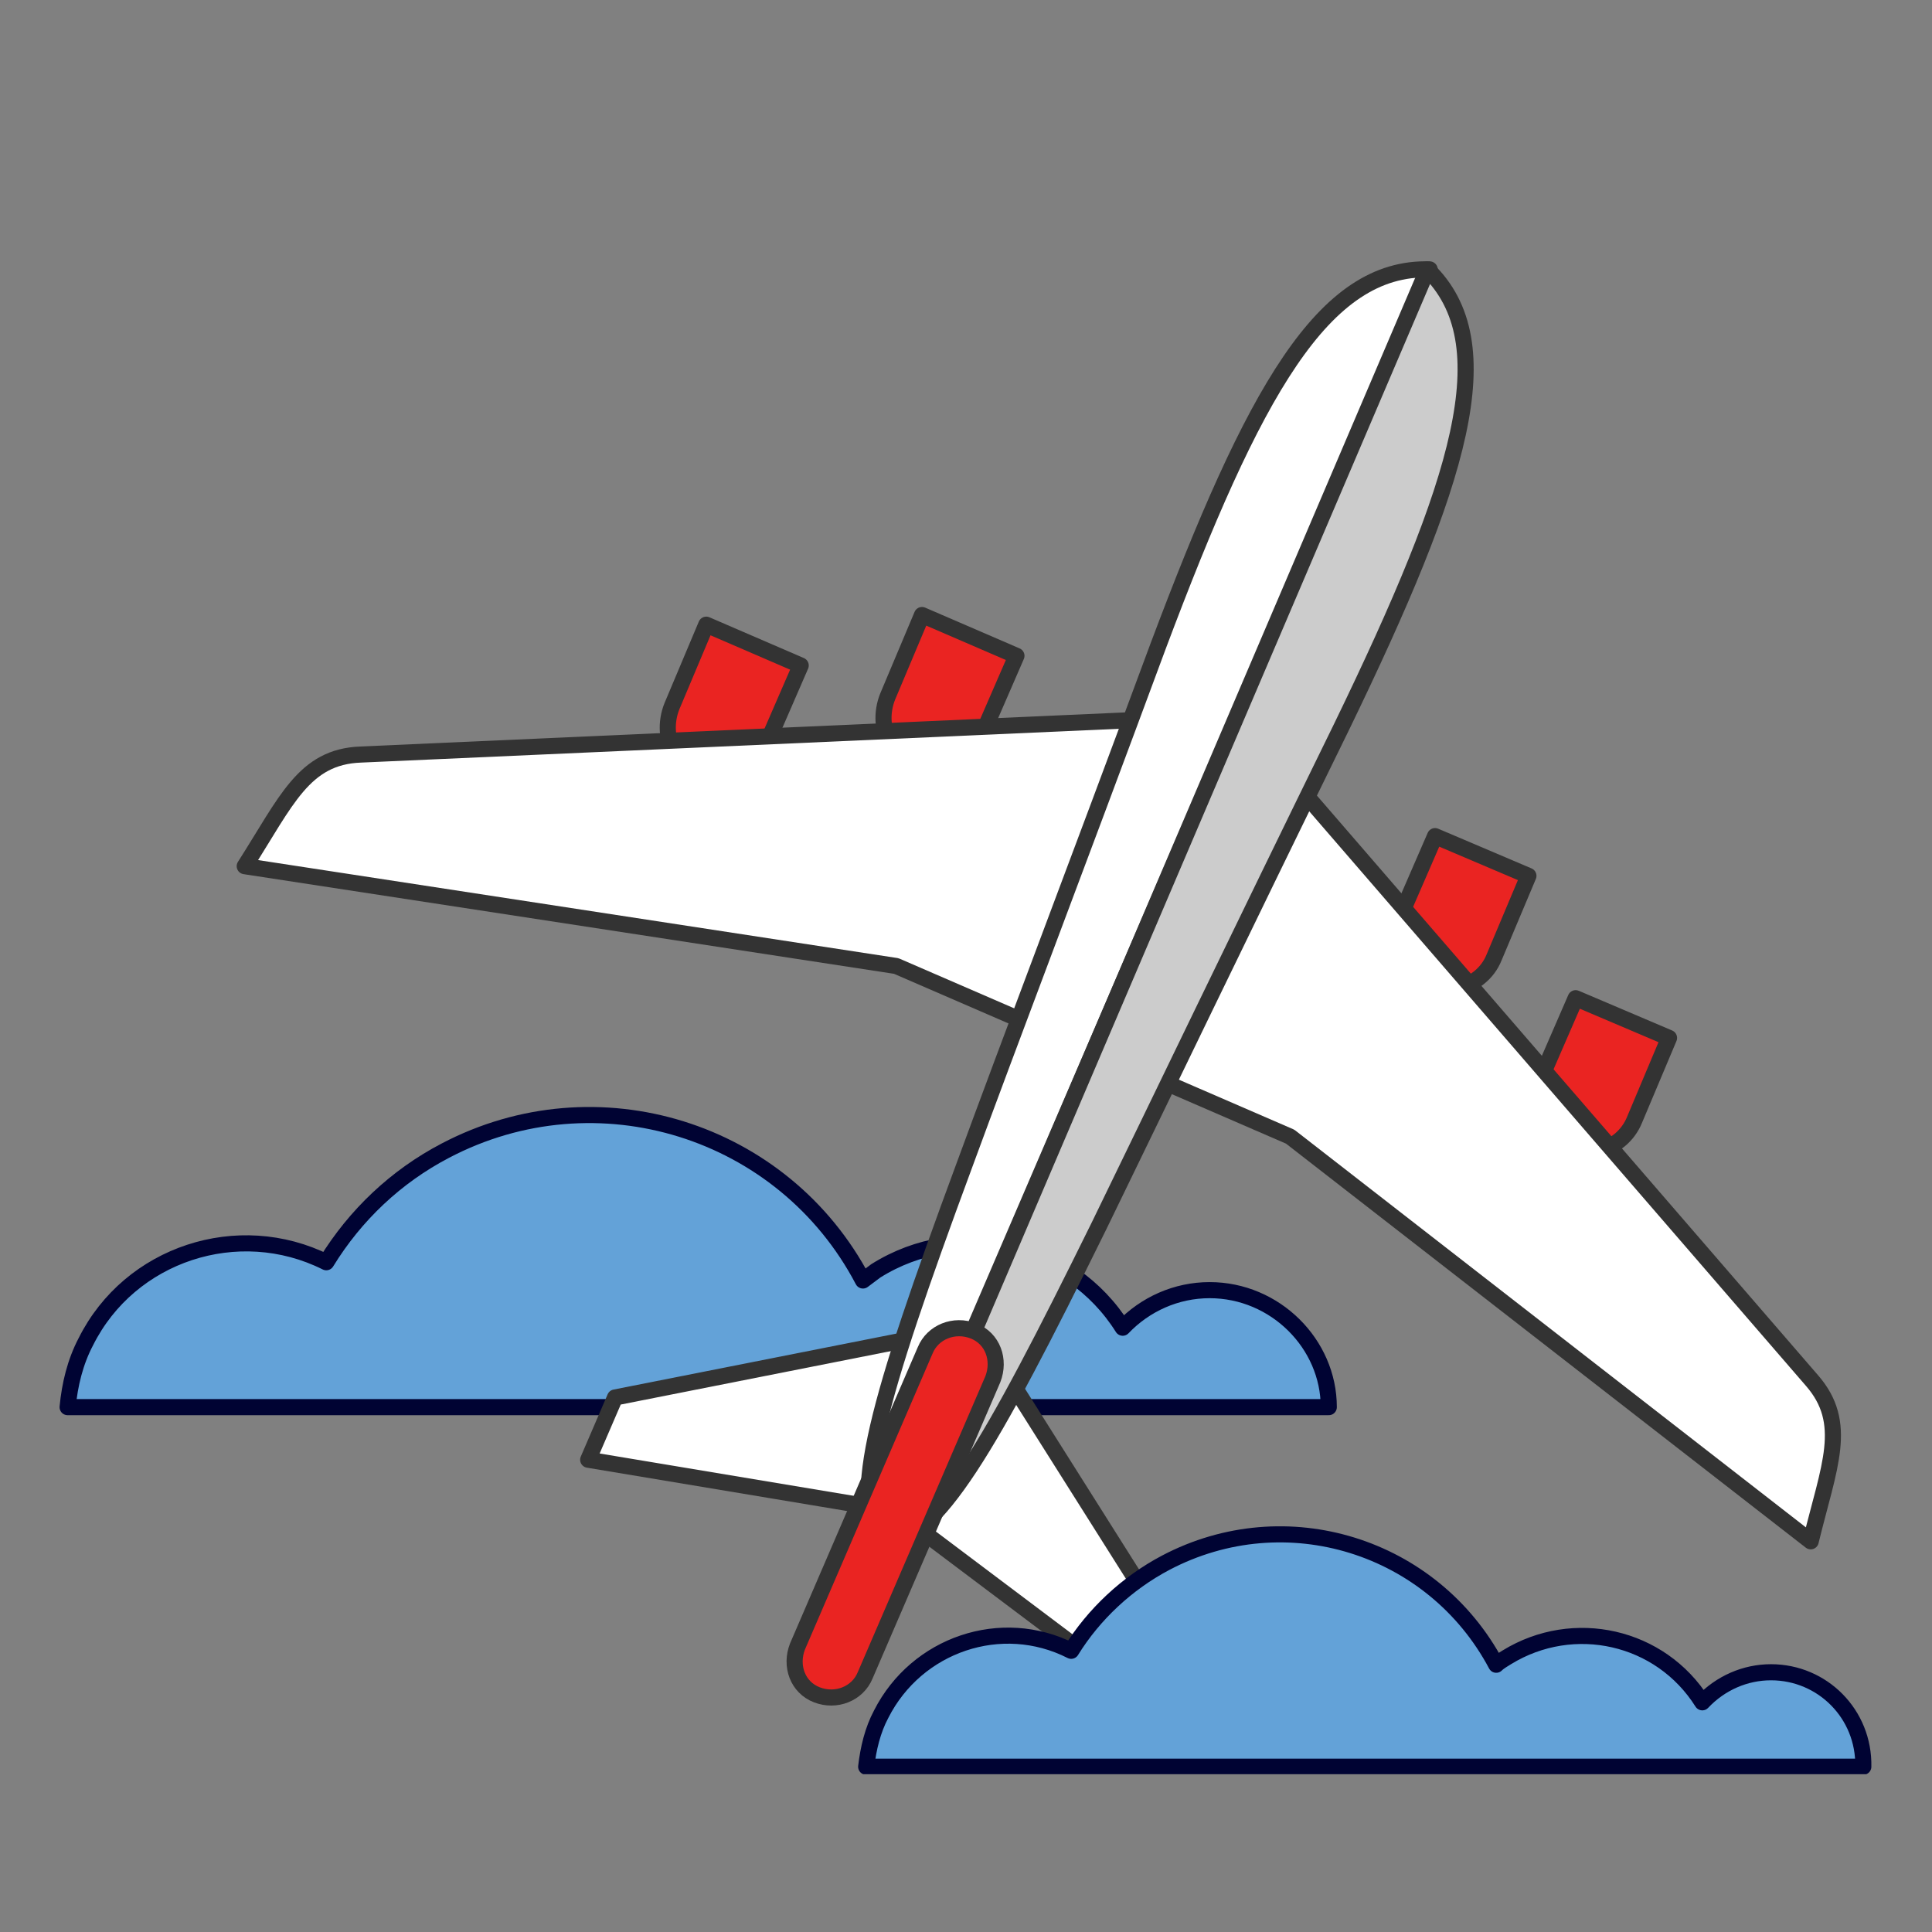 <?xml version="1.0" encoding="utf-8"?>
<!-- Generator: Adobe Illustrator 28.2.0, SVG Export Plug-In . SVG Version: 6.00 Build 0)  -->
<svg version="1.1" id="レイヤー_1" xmlns="http://www.w3.org/2000/svg" xmlns:xlink="http://www.w3.org/1999/xlink" x="0px"
	 y="0px" viewBox="0 0 180 180" style="enable-background:new 0 0 180 180;" xml:space="preserve">
<rect x="0" y="0" width="180" height="180" fill="#808080" stroke="none"/>
<style type="text/css">
	.st0{display:none;}
	.st1{display:inline;fill:none;}
	.st2{display:inline;}
	.st3{fill:none;}
	.st4{clip-path:url(#SVGID_00000128481736865018041780000015374627625161319571_);}
	.st5{fill:#CCCCCC;}
	.st6{fill:none;stroke:#333333;stroke-width:3;stroke-miterlimit:10;}
	.st7{fill:#63A2D8;}
	.st8{fill:none;stroke:#333333;stroke-width:1.5;stroke-linecap:round;stroke-linejoin:round;}
	.st9{fill:#333333;}
	.st10{fill:#FFFFFF;}
	.st11{fill:none;stroke:#333333;stroke-width:3;stroke-linecap:round;stroke-linejoin:round;}
	.st12{fill:#EA2422;}
	.st13{clip-path:url(#SVGID_00000147210131110023396820000003758351343843533215_);}
	.st14{clip-path:url(#SVGID_00000137834229571596301620000004388280249893690257_);}
	.st15{fill:#292A36;}
	.st16{fill:#FAFBFD;}
	.st17{fill:#1F2B38;}
	.st18{display:inline;fill:#EA2422;}
	.st19{clip-path:url(#SVGID_00000174581188192658666630000017494014589689502103_);}
	.st20{fill:none;stroke:#FFFFFF;stroke-width:1.5;stroke-linecap:round;stroke-linejoin:round;}
	.st21{clip-path:url(#SVGID_00000047782009083931403620000015864792531264999847_);fill:#63A2D8;}
	
		.st22{clip-path:url(#SVGID_00000047782009083931403620000015864792531264999847_);fill:none;stroke:#000333;stroke-width:1.5;stroke-linecap:round;stroke-linejoin:round;}
	.st23{clip-path:url(#SVGID_00000047782009083931403620000015864792531264999847_);fill:#FFFFFF;}
	
		.st24{clip-path:url(#SVGID_00000047782009083931403620000015864792531264999847_);fill:none;stroke:#333333;stroke-width:1.5;stroke-linecap:round;stroke-linejoin:round;}
	.st25{clip-path:url(#SVGID_00000047782009083931403620000015864792531264999847_);fill:#EA2422;}
	.st26{clip-path:url(#SVGID_00000047782009083931403620000015864792531264999847_);fill:#CCCCCC;}
</style>
<g id="グループ_1593" transform="translate(-410.25 -1866.242)" class="st0">
	<rect id="icon" x="410.2" y="1866.2" class="st1" width="180" height="180"/>
	<g id="グループ_1676" transform="translate(419.25 1885.243)" class="st2">
		<line id="線_31" class="st3" x1="153.9" y1="134.2" x2="134.6" y2="114.9"/>
		<g id="グループ_1675">
			<g>
				<defs>
					<rect id="SVGID_1_" y="0" width="162.2" height="142.5"/>
				</defs>
				<clipPath id="SVGID_00000006708870681301272840000010752384303077980836_">
					<use xlink:href="#SVGID_1_"  style="overflow:visible;"/>
				</clipPath>
				<g id="グループ_1674" style="clip-path:url(#SVGID_00000006708870681301272840000010752384303077980836_);">
					<path id="パス_1062" class="st5" d="M153.9,141c-1.8,0-3.5-0.7-4.8-2l-19.3-19.3c-2.7-2.7-2.7-7,0-9.6c2.7-2.7,7-2.7,9.6,0
						l0,0l19.3,19.3c2.7,2.7,2.7,7,0,9.6C157.5,140.3,155.7,141,153.9,141"/>
					<path id="パス_1063" class="st6" d="M153.9,141c-1.8,0-3.5-0.7-4.8-2l-19.3-19.3c-2.7-2.7-2.7-7,0-9.6c2.7-2.7,7-2.7,9.6,0
						l0,0l19.3,19.3c2.7,2.7,2.7,7,0,9.6C157.5,140.3,155.7,141,153.9,141z"/>
					<path id="パス_1064" class="st7" d="M65.4,63V38.3L43.9,25.9L22.5,38.3V63l21.4,12.4L65.4,63z"/>
					<path id="パス_1065" class="st8" d="M65.4,63V38.3L43.9,25.9L22.5,38.3V63l21.4,12.4L65.4,63z"/>
					<path id="パス_1066" class="st9" d="M50.8,50.6c0,3.8-3.1,6.8-6.8,6.8c-3.8,0-6.8-3.1-6.8-6.8c0-3.8,3.1-6.8,6.8-6.8
						c0,0,0,0,0,0C47.7,43.8,50.8,46.9,50.8,50.6"/>
					<path id="パス_1067" class="st7" d="M87,99.4V74.6L65.5,62.3L44.1,74.6v24.7l21.4,12.4L87,99.4z"/>
					<path id="パス_1068" class="st8" d="M87,99.4V74.6L65.5,62.3L44.1,74.6v24.7l21.4,12.4L87,99.4z"/>
					<path id="パス_1069" class="st9" d="M72.4,87c0,3.8-3.1,6.8-6.8,6.8c-3.8,0-6.8-3.1-6.8-6.8c0-3.8,3.1-6.8,6.8-6.8
						C69.3,80.2,72.4,83.2,72.4,87"/>
					<path id="パス_1070" class="st7" d="M108.6,63V38.3L87.1,25.9L65.7,38.3V63l21.4,12.4L108.6,63z"/>
					<path id="パス_1071" class="st8" d="M108.6,63V38.3L87.1,25.9L65.7,38.3V63l21.4,12.4L108.6,63z"/>
					<path id="パス_1072" class="st9" d="M94,50.6c0,3.8-3.1,6.8-6.8,6.8c-3.8,0-6.8-3.1-6.8-6.8c0-3.8,3.1-6.8,6.8-6.8
						C90.9,43.8,94,46.9,94,50.6"/>
					<path id="パス_1073" class="st8" d="M0.8,75.4L22.2,63V38.3L0.8,25.9"/>
					<path id="パス_1074" class="st8" d="M129.4,75.4L108,63V38.3l21.4-12.4"/>
					<line id="線_32" class="st8" x1="44.1" y1="0.7" x2="44.1" y2="25.5"/>
					<line id="線_33" class="st8" x1="87.3" y1="0.7" x2="87.3" y2="25.5"/>
					<path id="パス_1075" class="st10" d="M144.8,90.4c0,18.5-15,33.5-33.5,33.5s-33.5-15-33.5-33.5s15-33.5,33.5-33.5
						C129.8,56.9,144.8,71.9,144.8,90.4L144.8,90.4"/>
					<path id="パス_1076" class="st11" d="M144.8,90.4c0,18.5-15,33.5-33.5,33.5s-33.5-15-33.5-33.5s15-33.5,33.5-33.5
						C129.8,56.9,144.8,71.9,144.8,90.4C144.8,90.4,144.8,90.4,144.8,90.4z"/>
					<path id="パス_1077" class="st12" d="M132.7,102.8V78.1l-21.4-12.4L89.9,78.1v24.7l21.4,12.4L132.7,102.8z"/>
					<path id="パス_1078" class="st8" d="M132.7,102.8V78.1l-21.4-12.4L89.9,78.1v24.7l21.4,12.4L132.7,102.8z"/>
					<path id="パス_1079" class="st10" d="M124.9,90.4c0,3.8-3.1,6.8-6.8,6.8s-6.8-3.1-6.8-6.8c0-3.8,3.1-6.8,6.8-6.8
						C121.9,83.6,124.9,86.6,124.9,90.4"/>
					<path id="パス_1080" class="st10" d="M111.3,90.4c0,3.8-3.1,6.8-6.8,6.8s-6.8-3.1-6.8-6.8c0-3.8,3.1-6.8,6.8-6.8
						C108.2,83.6,111.3,86.6,111.3,90.4"/>
				</g>
			</g>
		</g>
	</g>
</g>
<g id="グループ_1589" transform="translate(-410.25 -1866.242)" class="st0">
	<rect id="icon_00000019642766380910082540000014176831166967209401_" x="419.2" y="1880.2" class="st1" width="162" height="162"/>
	<g id="グループ_1673" transform="translate(419.25 1876.142)" class="st2">
		<rect id="長方形_1359" x="63.7" y="55.7" class="st10" width="7.8" height="8.2"/>
		<rect id="長方形_1360" x="63.7" y="55.7" class="st8" width="7.8" height="8.2"/>
		<rect id="長方形_1361" x="125.8" y="35.5" class="st10" width="5.7" height="11.8"/>
		<rect id="長方形_1362" x="125.8" y="35.5" class="st8" width="5.7" height="11.8"/>
		<g id="グループ_1672">
			<g>
				<defs>
					<rect id="SVGID_00000067233768587643324580000011794877716800237454_" x="9" y="14" width="144" height="141.9"/>
				</defs>
				<clipPath id="SVGID_00000048487333527956603980000002182612175012106115_">
					<use xlink:href="#SVGID_00000067233768587643324580000011794877716800237454_"  style="overflow:visible;"/>
				</clipPath>
				<g id="グループ_1671" style="clip-path:url(#SVGID_00000048487333527956603980000002182612175012106115_);">
					<path id="パス_1029" class="st12" d="M115.4,152.2l-0.1,0c-2.9-0.3-5-2.8-4.7-5.7c0,0,0,0,0,0l4.8-52.7l10.5,1l-4.8,52.7
						C120.8,150.4,118.3,152.5,115.4,152.2"/>
					<path id="パス_1030" class="st8" d="M115.4,152.2l-0.1,0c-2.9-0.3-5-2.8-4.7-5.7c0,0,0,0,0,0l4.8-52.7l10.5,1l-4.8,52.7
						C120.8,150.4,118.3,152.5,115.4,152.2z"/>
					<path id="パス_1031" class="st10" d="M115.7,148.4l-0.1,0c-2.9-0.3-5-2.8-4.7-5.7l4.8-52.7l10.5,1l-4.8,52.7
						C121.2,146.5,118.6,148.6,115.7,148.4"/>
					<path id="パス_1032" class="st8" d="M115.7,148.4l-0.1,0c-2.9-0.3-5-2.8-4.7-5.7l4.8-52.7l10.5,1l-4.8,52.7
						C121.2,146.5,118.6,148.6,115.7,148.4z"/>
					<path id="パス_1033" class="st12" d="M141.7,152.1l-0.1,0c-2.8,0.6-5.6-1.2-6.2-4.1l-10.7-51.8l10.3-2.1l10.7,51.8
						C146.4,148.8,144.6,151.5,141.7,152.1"/>
					<path id="パス_1034" class="st8" d="M141.7,152.1l-0.1,0c-2.8,0.6-5.6-1.2-6.2-4.1l-10.7-51.8l10.3-2.1l10.7,51.8
						C146.4,148.8,144.6,151.5,141.7,152.1z"/>
					<path id="パス_1035" class="st10" d="M141,148.3l-0.1,0c-2.8,0.6-5.6-1.2-6.2-4.1c0,0,0,0,0,0L124,92.5l10.3-2.1l10.7,51.8
						C145.6,145,143.8,147.7,141,148.3"/>
					<path id="パス_1036" class="st8" d="M141,148.3l-0.1,0c-2.8,0.6-5.6-1.2-6.2-4.1c0,0,0,0,0,0L124,92.5l10.3-2.1l10.7,51.8
						C145.6,145,143.8,147.7,141,148.3C141,148.3,141,148.3,141,148.3z"/>
					<path id="パス_1037" class="st10" d="M126.4,19.4h-0.2c-4.6,0-8.3,3.7-8.3,8.3V32c0,4.6,3.7,8.3,8.3,8.3h0.2
						c4.6,0,8.3-3.7,8.3-8.3v-4.3C134.7,23.1,130.9,19.4,126.4,19.4C126.4,19.4,126.4,19.4,126.4,19.4"/>
					<path id="パス_1038" class="st8" d="M126.4,19.4h-0.2c-4.6,0-8.3,3.7-8.3,8.3V32c0,4.6,3.7,8.3,8.3,8.3h0.2
						c4.6,0,8.3-3.7,8.3-8.3v-4.3C134.7,23.1,130.9,19.4,126.4,19.4C126.4,19.4,126.4,19.4,126.4,19.4z"/>
					<path id="パス_1039" class="st12" d="M134.5,51.7c0,0,0-9.5-7.6-7.7h-0.6c-2.6,0-8.6,10.2-8.6,10.2
						c-2.2,28.3-6.8,40.7-14.7,54.6c7.7,1.9,15.7,2.8,23.6,2.8c8,0,15.9-0.9,23.6-2.8C145.6,89.2,134.5,71.8,134.5,51.7"/>
					<path id="パス_1040" class="st8" d="M134.5,51.7c0,0,0-9.5-7.6-7.7h-0.6c-2.6,0-8.6,10.2-8.6,10.2
						c-2.2,28.3-6.8,40.7-14.7,54.6c7.7,1.9,15.7,2.8,23.6,2.8c8,0,15.9-0.9,23.6-2.8C145.6,89.2,134.5,71.8,134.5,51.7z"/>
					<path id="パス_1041" class="st9" d="M81.7,107.2h-1.8V79.8h6.6v1.8h-4.8V107.2z"/>
					<rect id="長方形_1363" x="86.4" y="78.6" class="st9" width="16.2" height="4.5"/>
					<path id="パス_1042" class="st7" d="M59.8,111.6c-1.2-0.2-2.3-0.4-3.5-0.6c-3.9-0.6-7.9-4.1-8.2-7.8
						c-0.7-12.1,2.8-24.7,7.7-36.6c1.6-3.7,5.8-6.2,9.4-5.5c1.1,0.2,2.2,0.4,3.3,0.6c3.8,0.7,6.3,4.2,5.7,8
						c-2.4,12.1-5.5,24.3-6.8,36.4c-0.3,3.5-3.4,6-6.8,5.7C60.2,111.7,60,111.6,59.8,111.6"/>
					<path id="パス_1043" class="st8" d="M59.8,111.6c-1.2-0.2-2.3-0.4-3.5-0.6c-3.9-0.6-7.9-4.1-8.2-7.8
						c-0.7-12.1,2.8-24.7,7.7-36.6c1.6-3.7,5.8-6.2,9.4-5.5c1.1,0.2,2.2,0.4,3.3,0.6c3.8,0.7,6.3,4.2,5.7,8
						c-2.4,12.1-5.5,24.3-6.8,36.4c-0.3,3.5-3.4,6-6.8,5.7C60.2,111.7,60,111.6,59.8,111.6z"/>
					<path id="パス_1044" class="st5" d="M74.6,102.4H33.5v0l0,0l-16.1,30.9c-1.6,3.1-0.4,6.9,2.7,8.4c0,0,0,0,0,0l0.1,0.1
						c3.1,1.6,6.9,0.4,8.4-2.7c0,0,0,0,0,0L41.1,115h33.5V102.4z"/>
					<path id="パス_1045" class="st8" d="M74.6,102.4H33.5v0l0,0l-16.1,30.9c-1.6,3.1-0.4,6.9,2.7,8.4c0,0,0,0,0,0l0.1,0.1
						c3.1,1.6,6.9,0.4,8.4-2.7c0,0,0,0,0,0L41.1,115h33.5V102.4z"/>
					<rect id="長方形_1364" x="29.7" y="89" class="st9" width="51.1" height="4.5"/>
					<path id="パス_1046" class="st10" d="M88.5,125.2c0,15-12.1,27.1-27.1,27.1s-27.1-12.1-27.1-27.1c0-15,12.1-27.1,27.1-27.1h0
						C76.3,98.1,88.5,110.2,88.5,125.2C88.5,125.2,88.5,125.2,88.5,125.2"/>
					<path id="パス_1047" class="st9" d="M61.4,155.9c-17,0-30.8-13.8-30.8-30.8s13.8-30.8,30.8-30.8c17,0,30.8,13.8,30.8,30.8
						C92.2,142.1,78.4,155.9,61.4,155.9 M61.4,101.8c-12.9,0-23.4,10.5-23.4,23.4s10.5,23.4,23.4,23.4c12.9,0,23.4-10.5,23.4-23.4
						C84.8,112.2,74.3,101.8,61.4,101.8"/>
					<path id="パス_1048" class="st9" d="M122.1,20c0,0-1.2,5.1,1.9,7.1s5-0.3,4.6,2.4s2.2,8.8,3.4,7.3s11.6-4.8,7.8-17.6
						C138,12.8,125.1,11.5,122.1,20"/>
					<path id="パス_1049" class="st9" d="M137.4,16.5h2.1c4.5,0,8.2,3.6,8.2,8.2c0,0,0,0,0,0V28c0,2.9,2.3,5.2,5.2,5.2
						c0,0,0,0,0,0h0.1l-3.4,3.4c-1.9,1.9-4.9,1.9-6.8,0l0,0c-0.9-0.9-1.4-2.1-1.4-3.4V24L137.4,16.5z"/>
					<path id="パス_1050" class="st10" d="M27.2,145.3c0,4.5-3.7,8.2-8.2,8.2c-4.5,0-8.2-3.7-8.2-8.2c0-4.5,3.7-8.2,8.2-8.2
						c0,0,0,0,0,0C23.6,137.1,27.2,140.8,27.2,145.3"/>
					<path id="パス_1051" class="st9" d="M19,155.4c-5.5,0-10-4.5-10-10c0-5.5,4.5-10,10-10s10,4.5,10,10
						C29.1,150.9,24.6,155.4,19,155.4 M19,139c-3.5,0-6.3,2.8-6.3,6.3c0,3.5,2.8,6.3,6.3,6.3s6.3-2.8,6.3-6.3
						C25.4,141.8,22.5,139,19,139"/>
					<path id="パス_1052" class="st9" d="M36.3,147.2h-9.1v-3.7h5.4v-15.5h3.7L36.3,147.2z"/>
					<path id="パス_1053" class="st7" d="M72.8,66.6v22.2H41.3c-2.6,0-4.7-2-4.7-4.6s2-4.7,4.6-4.7c0,0,0.1,0,0.1,0h22.2V66.6
						c0-2.6,2-4.7,4.6-4.7c2.6,0,4.7,2,4.7,4.6C72.8,66.5,72.8,66.5,72.8,66.6"/>
					<path id="パス_1054" class="st8" d="M72.8,66.6v22.2H41.3c-2.6,0-4.7-2-4.7-4.6s2-4.7,4.6-4.7c0,0,0.1,0,0.1,0h22.2V66.6
						c0-2.6,2-4.7,4.6-4.7c2.6,0,4.7,2,4.7,4.6C72.8,66.5,72.8,66.5,72.8,66.6L72.8,66.6z"/>
					<path id="パス_1055" class="st10" d="M97.2,85.2l19.9-7.4l9.2-19.7l-5.9-2.8L113,71.2l-15.6,7.5c-1.8,0-3.3,1.4-3.3,3.1v0.1
						C94,83.6,95.4,85.1,97.2,85.2C97.2,85.2,97.2,85.2,97.2,85.2"/>
					<path id="パス_1056" class="st8" d="M97.2,85.2l19.9-7.4l9.2-19.7l-5.9-2.8L113,71.2l-15.6,7.5c-1.8,0-3.3,1.4-3.3,3.1v0.1
						C94,83.6,95.4,85.1,97.2,85.2z"/>
					<path id="パス_1057" class="st10" d="M43.6,79.5v9.3h-2.3c-2.6,0-4.7-2-4.7-4.6s2-4.7,4.6-4.7c0,0,0.1,0,0.1,0L43.6,79.5z"/>
					<path id="パス_1058" class="st8" d="M43.6,79.5v9.3h-2.3c-2.6,0-4.7-2-4.7-4.6s2-4.7,4.6-4.7c0,0,0.1,0,0.1,0L43.6,79.5z"/>
					<path id="パス_1059" class="st10" d="M79.6,45.1c0,6.6-5.4,12-12,12c-6.6,0-12-5.4-12-12s5.4-12,12-12S79.6,38.5,79.6,45.1
						L79.6,45.1"/>
					<path id="パス_1060" class="st8" d="M79.6,45.1c0,6.6-5.4,12-12,12c-6.6,0-12-5.4-12-12s5.4-12,12-12S79.6,38.5,79.6,45.1
						L79.6,45.1z"/>
					<path id="パス_1061" class="st9" d="M67.6,29.7c0,0-7.8,1.2-9.6,4.6s4.8,4.5,4.8,4.5c3.3-0.2,2.8,7.1,4.8,7.3
						s2.3-3.7,3.9-2.1c1.6,1.6,0.3,5.5-2.1,6.7c1.4,1.6,2.2,3.6,2.1,5.7c0,4.4,16.6-8.6,10.7-19.7C79,30.6,74,29.7,67.6,29.7"/>
				</g>
			</g>
		</g>
	</g>
</g>
<g class="st0">
	<g id="グループ_2242" class="st2">
		<g>
			<defs>
				<rect id="SVGID_00000001656777402120906740000016133614396437412023_" x="15.4" y="6.6" width="144.9" height="159.2"/>
			</defs>
			<clipPath id="SVGID_00000100346859463399332810000001346582843823783073_">
				<use xlink:href="#SVGID_00000001656777402120906740000016133614396437412023_"  style="overflow:visible;"/>
			</clipPath>
			<g id="グループ_2241" style="clip-path:url(#SVGID_00000100346859463399332810000001346582843823783073_);">
				<path id="パス_2234" class="st10" d="M46.7,72.9l5.5-1.4l-1.3-5l-5.5,1.4c-1.4,0.4-2.1,1.8-1.7,3.2
					C44.1,72.4,45.4,73.2,46.7,72.9"/>
				<path id="パス_2235" class="st8" d="M46.7,72.9l5.5-1.4l-1.3-5l-5.5,1.4c-1.4,0.4-2.1,1.8-1.7,3.2
					C44.1,72.4,45.4,73.2,46.7,72.9L46.7,72.9z"/>
				<path id="パス_2236" class="st10" d="M138.6,7.5l-5.7-0.3l-0.2,5.1l5.7,0.3c1.4,0,2.6-1.1,2.6-2.6
					C141,8.8,139.9,7.7,138.6,7.5"/>
				<path id="パス_2237" class="st8" d="M138.6,7.5l-5.7-0.3l-0.2,5.1l5.7,0.3c1.4,0,2.6-1.1,2.6-2.6C141,8.8,139.9,7.7,138.6,7.5
					z"/>
				<path id="パス_2238" class="st7" d="M47.8,67.3c1.4-0.1,4.1-1,9.6-3.1c6.1-2.3,11.9-5.4,17.2-9.3c2.9-2.3,10.3-9.5,9.8-15.8
					c-0.1-1.5,1.1-2.7,2.5-2.8c1.4-0.1,2.6,1,2.8,2.3c0.9,10.4-11.3,20-11.8,20.4c-6.7,5.2-15,8.7-19.4,10.4c-2.9,1-5.9,1.9-8.9,2.6
					L47.8,67.3z"/>
				<path id="パス_2239" class="st8" d="M47.8,67.3c1.4-0.1,4.1-1,9.6-3.1c6.1-2.3,11.9-5.4,17.2-9.3c2.9-2.3,10.3-9.5,9.8-15.8
					c-0.1-1.5,1.1-2.7,2.5-2.8c1.4-0.1,2.6,1,2.8,2.3c0.9,10.4-11.3,20-11.8,20.4c-6.7,5.2-15,8.7-19.4,10.4c-2.9,1-5.9,1.9-8.9,2.6
					L47.8,67.3z"/>
				<path id="パス_2240" class="st15" d="M120.4,52.7l6.2-5.5c2-1.7,5-1.6,6.7,0.4c0,0,0,0,0,0l1.4,1.6c1.7,2,1.6,5-0.4,6.7
					l-6.2,5.5L120.4,52.7z"/>
				<path id="パス_2241" class="st9" d="M149.2,112c-4.4-4.5-8.6-9.2-12.6-14.2c-6-7.6-9.5-13.8-10.6-19c-1-6.9-1.6-13.9-1.8-20.9
					c0.6-12,3.4-7.8,3.8-8.6l8,3.3c0-0.1-0.6,5.2-1,12.4c-0.3,3.9-0.3,7.9-0.1,11.8c0.8,3.6,4.6,11.8,19.7,27.6L149.2,112z"/>
				<path id="パス_2242" class="st9" d="M109.4,116.6c-1.2-6.2-2-12.5-2.6-18.8c-0.7-9.6-0.2-16.7,1.7-21.7
					c3-6.3,6.4-12.4,10.1-18.4c7.2-9.7,7.1-4.6,7.9-5l4.8,7.2c0.1-0.1-3.4,4-7.8,9.7c-2.4,3.1-4.6,6.4-6.6,9.8
					c-1.3,3.5-2.8,12.4,1,34L109.4,116.6z"/>
				<path id="パス_2243" class="st7" d="M118.3,59.8l15.9-14C126,35,113.8,27.9,100.4,26.1c-6.2-0.5-19.5,2.7-16.9,11.7
					c1.7,5.6,9.1,8.6,14.3,9.2C106.2,48.2,113.6,52.8,118.3,59.8"/>
				<path id="パス_2244" class="st8" d="M118.3,59.8l15.9-14C126,35,113.8,27.9,100.4,26.1c-6.2-0.5-19.5,2.7-16.9,11.7
					c1.7,5.6,9.1,8.6,14.3,9.2C106.2,48.2,113.6,52.8,118.3,59.8z"/>
				<path id="パス_2245" class="st10" d="M83.4,33.9c-4.2-0.7-8.6-0.4-12.7,1c0.2,1.4,0.5,2.9,0.8,4.3c0.2,0.9,0.3,1.9,0.5,2.8
					c3.1-1.3,6.6-1.7,9.9-1.2c2,0.5,4.1-0.3,5.2-2C88.2,36.4,85.5,34.4,83.4,33.9"/>
				<path id="パス_2246" class="st8" d="M83.4,33.9c-4.2-0.7-8.6-0.4-12.7,1c0.2,1.4,0.5,2.9,0.8,4.3c0.2,0.9,0.3,1.9,0.5,2.8
					c3.1-1.3,6.6-1.7,9.9-1.2c2,0.5,4.1-0.3,5.2-2C88.2,36.4,85.5,34.4,83.4,33.9z"/>
				<path id="パス_2247" class="st9" d="M72,22.7c-1.2-0.1-2.3,0-3.5,0.2c-1.4,0.2-2.8,0.8-4,1.6c-1.3,1.1-2.4,2.4-3.3,3.9
					c-0.9,1.6-1.9,3.1-2.9,4.7c-1.2,1.9-0.7,4.4,1.2,5.7c1.9,1.2,4.4,0.7,5.7-1.2c0,0,0.3-0.4,0.3-0.4l1.2-1.9l2.2-3.4
					c0.1-0.2,0.3-0.4,0.5-0.7c0.7-0.7,1.7-0.8,2.5-0.3l0.4,0.3l0.2,0.1l2.9,1.8c0.3,0.2,0.7,0.3,1.1,0.2c-0.1-0.1-0.2-0.2-0.3-0.3
					c-0.5-0.7-0.7-1.6-0.5-2.4c0.1-0.1,0.1-0.3,0.3-0.4c0-0.1,0.1-0.1,0.1-0.1c0.7-0.5,1.9,0,2.7,1.1c0.4,0.5,0.6,1.1,0.6,1.8
					c1,0.6,1.8,1.5,2.3,2.5c1.6-3.5-0.2-8.1-4.3-10.7C75.9,23.4,74,22.8,72,22.7"/>
				<path id="パス_2248" class="st10" d="M76.2,29.8c-0.1,0-0.1,0.1-0.1,0.1c-0.1,0.1-0.2,0.2-0.3,0.4c-0.2,0.8,0,1.7,0.5,2.4
					c0.1,0.1,0.2,0.2,0.3,0.3c-0.4,0.1-0.8,0-1.1-0.2l-2.9-1.8l-0.6-0.4c-0.8-0.5-1.9-0.3-2.5,0.3c-0.2,0.3-0.3,0.5-0.5,0.7
					l-2.2,3.4L65.5,37l0,0l-0.3,0.4c-0.6,1-1.7,1.7-2.9,1.8c0.5,0.7,1.2,1.4,2,1.9l6.7,4.3c3.5,2.3,8.3,1.3,10.6-2.2
					c2.3-3.5,1.3-8.3-2.2-10.6c0-0.6-0.2-1.3-0.6-1.8C78.1,29.8,76.9,29.3,76.2,29.8"/>
				<path id="パス_2249" class="st8" d="M76.2,29.8c-0.1,0-0.1,0.1-0.1,0.1c-0.1,0.1-0.2,0.2-0.3,0.4c-0.2,0.8,0,1.7,0.5,2.4
					c0.1,0.1,0.2,0.2,0.3,0.3c-0.4,0.1-0.8,0-1.1-0.2l-2.9-1.8l-0.6-0.4c-0.8-0.5-1.9-0.3-2.5,0.3c-0.2,0.3-0.3,0.5-0.5,0.7
					l-2.2,3.4L65.5,37l0,0l-0.3,0.4c-0.6,1-1.7,1.7-2.9,1.8c0.5,0.7,1.2,1.4,2,1.9l6.7,4.3c3.5,2.3,8.3,1.3,10.6-2.2
					c2.3-3.5,1.3-8.3-2.2-10.6c0-0.6-0.2-1.3-0.6-1.8C78.1,29.8,76.9,29.3,76.2,29.8z"/>
				<path id="パス_2250" class="st7" d="M135.9,12.6c-3.8-0.2-7.7,0.1-11.4,0.7c-6.5,0.9-12.8,2.6-18.8,5.3
					c-3.3,1.6-12.2,7-13,13.2c-0.2,1.4-1.5,2.5-3,2.3c-1.4-0.2-2.5-1.5-2.3-3l0,0c1.4-10.3,15.4-17,16-17.3
					C111,10.2,120,8.6,124.7,8c2.8-0.4,5.7-0.6,8.5-0.7c1.1,0,2.3,0,3.4,0.1L135.9,12.6z"/>
				<path id="パス_2251" class="st8" d="M135.9,12.6c-3.8-0.2-7.7,0.1-11.4,0.7c-6.5,0.9-12.8,2.6-18.8,5.3
					c-3.3,1.6-12.2,7-13,13.2c-0.2,1.4-1.5,2.5-3,2.3c-1.4-0.2-2.5-1.5-2.3-3l0,0c1.4-10.3,15.4-17,16-17.3
					C111,10.2,120,8.6,124.7,8c2.8-0.4,5.7-0.6,8.5-0.7c1.1,0,2.3,0,3.4,0.1L135.9,12.6z"/>
				<path id="パス_2252" class="st10" d="M105.7,124.1c10.2-3.3,11.6-3.5,13.5-4.3c1.5-0.7-2.4-6.1-2.4-6.1l-5.3,1.9
					c-1.4,2.2-3.2,4.2-5.4,5.7C104.4,122.4,104.9,124.4,105.7,124.1"/>
				<path id="パス_2253" class="st8" d="M105.7,124.1c10.2-3.3,11.6-3.5,13.5-4.3c1.5-0.7-2.4-6.1-2.4-6.1l-5.3,1.9
					c-1.4,2.2-3.2,4.2-5.4,5.7C104.4,122.4,104.9,124.4,105.7,124.1z"/>
				<path id="パス_2254" class="st10" d="M151.4,120.6c6.1-8.8,7.2-9.8,8.2-11.6c0.8-1.4-5.6-3.4-5.6-3.4l-3.1,4.7
					c0.3,2.6,0,5.3-0.9,7.8C149.4,119.9,150.9,121.2,151.4,120.6"/>
				<path id="パス_2255" class="st8" d="M151.4,120.6c6.1-8.8,7.2-9.8,8.2-11.6c0.8-1.4-5.6-3.4-5.6-3.4l-3.1,4.7
					c0.3,2.6,0,5.3-0.9,7.8C149.3,119.9,150.9,121.2,151.4,120.6z"/>
				<path id="パス_2256" class="st9" d="M93.1,133.2l-2.5,0.3l1.6,15.1l2.5-0.3L93.1,133.2z"/>
				<path id="パス_2257" class="st12" d="M134.7,140.8l-26.4-37.5l0,0l3-6.9l-0.4-0.2L114,89l-1.7-0.7l-3.1,7.2l-0.4-0.2l-3.1,7.1
					L67.6,87.3l-0.1-0.2l-0.1,0l2.6-5.4l-2.5-1.2l-22.8,46.9l2.5,1.2l18.7-38.5l24,46.1l2.4-1.3L69.5,91l35.1,14l-12.4,28.9l2.3,1
					l-1-0.1l-0.3,2.7l37.8,4.4l0.2-1.3l1.2,1.7L134.7,140.8z M94.8,135l12.3-28.7l23.1,32.8L94.8,135z"/>
				
					<rect id="長方形_1819" x="110.7" y="141.8" transform="matrix(0.147 -0.989 0.989 0.147 -27.377 252.419)" class="st9" width="43.9" height="0.6"/>
				
					<rect id="長方形_1820" x="110.7" y="141.8" transform="matrix(0.147 -0.989 0.989 0.147 -27.377 252.419)" class="st9" width="43.9" height="0.6"/>
				<path id="パス_2258" class="st9" d="M126.1,163.3l0.6,0.1l6.4-43.4l-0.6-0.1L126.1,163.3z"/>
				<path id="パス_2259" class="st9" d="M121.4,161.6L144,124l-0.5-0.3l-22.6,37.7L121.4,161.6z"/>
				<path id="パス_2260" class="st9" d="M121.4,161.6L144,124l-0.5-0.3l-22.6,37.7L121.4,161.6z"/>
				
					<rect id="長方形_1821" x="107.9" y="140.8" transform="matrix(0.514 -0.858 0.858 0.514 -57.907 179.982)" class="st9" width="43.9" height="0.6"/>
				<path id="パス_2261" class="st9" d="M110.3,149l42.6-10.7l-0.2-0.6l-42.6,10.7L110.3,149z"/>
				<path id="パス_2262" class="st9" d="M110.3,149l42.6-10.7l-0.2-0.6l-42.6,10.7L110.3,149z"/>
				
					<rect id="長方形_1822" x="108.8" y="140.1" transform="matrix(0.97 -0.243 0.243 0.97 -30.211 36.011)" class="st9" width="43.9" height="0.6"/>
				<path id="パス_2263" class="st9" d="M149.1,154.7l0.3-0.5l-37.7-22.6l-0.3,0.5L149.1,154.7z"/>
				<path id="パス_2264" class="st9" d="M149.1,154.7l0.3-0.5l-37.7-22.6l-0.3,0.5L149.1,154.7z"/>
				<path id="パス_2265" class="st9" d="M150.6,152.1l0.3-0.5L113.3,129l-0.3,0.5L150.6,152.1z"/>
				
					<rect id="長方形_1823" x="129.4" y="120.3" transform="matrix(0.971 -0.239 0.239 0.971 -30.209 35.08)" class="st9" width="0.6" height="43.9"/>
				
					<rect id="長方形_1824" x="129.4" y="120.3" transform="matrix(0.971 -0.239 0.239 0.971 -30.209 35.08)" class="st9" width="0.6" height="43.9"/>
				<path id="パス_2266" class="st9" d="M137.7,162.9l0.6-0.1l-10.7-42.6l-0.6,0.1L137.7,162.9z"/>
				<path id="パス_2267" class="st9" d="M114.6,156.4l35.3-26.2l-0.4-0.5l-35.3,26.2L114.6,156.4z"/>
				<path id="パス_2268" class="st9" d="M112.8,154l35.3-26.2l-0.4-0.5l-35.3,26.2L112.8,154z"/>
				<path id="パス_2269" class="st9" d="M142.8,160.6l0.5-0.4l-26.2-35.3l-0.5,0.4L142.8,160.6z"/>
				<path id="パス_2270" class="st9" d="M145.2,158.8l0.5-0.4l-26.2-35.3l-0.5,0.4L145.2,158.8z"/>
				<path id="パス_2271" class="st9" d="M109.2,140.4l43.4,6.4l0.1-0.6l-43.4-6.4L109.2,140.4z"/>
				<path id="パス_2272" class="st9" d="M109.6,137.5l43.4,6.4l0.1-0.6l-43.4-6.4L109.6,137.5z"/>
				<path id="パス_2273" class="st16" d="M108.9,138.6c1.8-12.3,13.3-20.8,25.6-19c12.3,1.8,20.8,13.3,19,25.6
					c-1.8,12.3-13.3,20.8-25.6,19C115.6,162.3,107.1,150.9,108.9,138.6 M113.2,139.2c-1.5,9.9,5.4,19.1,15.3,20.6
					c9.9,1.5,19.1-5.4,20.6-15.3c1.5-9.9-5.4-19.1-15.3-20.6c0,0,0,0,0,0C123.9,122.5,114.7,129.3,113.2,139.2"/>
				<path id="パス_2274" class="st9" d="M107.5,138.4c1.9-13.1,14.1-22.1,27.1-20.1c13.1,1.9,22.1,14.1,20.1,27.1
					c-1.9,13.1-14.1,22.1-27.1,20.1c0,0,0,0,0,0C114.6,163.5,105.6,151.4,107.5,138.4 M112.1,139c-1.6,10.5,5.7,20.3,16.2,21.9
					c10.5,1.6,20.3-5.7,21.9-16.2c1.6-10.5-5.7-20.3-16.2-21.9c0,0,0,0,0,0C123.5,121.3,113.7,128.5,112.1,139"/>
				
					<rect id="長方形_1825" x="25.9" y="129.2" transform="matrix(0.146 -0.989 0.989 0.146 -87.275 157.904)" class="st9" width="43.9" height="0.6"/>
				
					<rect id="長方形_1826" x="25.9" y="129.2" transform="matrix(0.146 -0.989 0.989 0.146 -87.275 157.904)" class="st9" width="43.9" height="0.6"/>
				<path id="パス_2275" class="st9" d="M41.4,150.8l0.6,0.1l6.4-43.4l-0.6-0.1L41.4,150.8z"/>
				<path id="パス_2276" class="st9" d="M36.6,149.1l22.6-37.7l-0.5-0.3l-22.6,37.7L36.6,149.1z"/>
				<path id="パス_2277" class="st9" d="M36.6,149.1l22.6-37.7l-0.5-0.3l-22.6,37.7L36.6,149.1z"/>
				<path id="パス_2278" class="st9" d="M34.1,147.5l22.6-37.7l-0.5-0.3l-22.6,37.7L34.1,147.5z"/>
				<path id="パス_2279" class="st9" d="M25.5,136.4l42.6-10.7l-0.2-0.6l-42.6,10.7L25.5,136.4z"/>
				<path id="パス_2280" class="st9" d="M25.5,136.4l42.6-10.7l-0.2-0.6l-42.6,10.7L25.5,136.4z"/>
				<path id="パス_2281" class="st9" d="M24.8,133.5l42.6-10.7l-0.2-0.6l-42.6,10.7L24.8,133.5z"/>
				<path id="パス_2282" class="st9" d="M64.3,142.1l0.3-0.5L26.9,119l-0.3,0.5L64.3,142.1z"/>
				<path id="パス_2283" class="st9" d="M64.3,142.1l0.3-0.5L26.9,119l-0.3,0.5L64.3,142.1z"/>
				<path id="パス_2284" class="st9" d="M65.8,139.6l0.3-0.5l-37.7-22.6l-0.3,0.5L65.8,139.6z"/>
				
					<rect id="長方形_1827" x="44.6" y="107.7" transform="matrix(0.97 -0.242 0.242 0.97 -30.067 14.737)" class="st9" width="0.6" height="43.9"/>
				
					<rect id="長方形_1828" x="44.6" y="107.7" transform="matrix(0.97 -0.242 0.242 0.97 -30.067 14.737)" class="st9" width="0.6" height="43.9"/>
				<path id="パス_2285" class="st9" d="M52.9,150.3l0.6-0.2l-10.7-42.6l-0.6,0.1L52.9,150.3z"/>
				<path id="パス_2286" class="st9" d="M29.8,143.8l35.3-26.2l-0.4-0.5l-35.3,26.2L29.8,143.8z"/>
				<path id="パス_2287" class="st9" d="M28,141.4l35.3-26.2l-0.4-0.5l-35.3,26.2L28,141.4z"/>
				
					<rect id="長方形_1829" x="44.9" y="108.2" transform="matrix(0.805 -0.594 0.594 0.805 -68.494 52.264)" class="st9" width="0.6" height="43.9"/>
				<path id="パス_2288" class="st9" d="M60.4,146.2l0.5-0.4l-26.2-35.3l-0.5,0.4L60.4,146.2z"/>
				<path id="パス_2289" class="st9" d="M24.4,127.9l43.4,6.4l0.1-0.6l-43.4-6.4L24.4,127.9z"/>
				<path id="パス_2290" class="st9" d="M24.8,124.9l43.4,6.4l0.1-0.6l-43.4-6.4L24.8,124.9z"/>
				<path id="パス_2291" class="st16" d="M24.1,126c1.8-12.3,13.3-20.8,25.6-19s20.8,13.3,19,25.6c-1.8,12.3-13.3,20.8-25.6,19
					c0,0,0,0,0,0C30.8,149.7,22.3,138.3,24.1,126 M28.4,126.6c-1.5,9.9,5.4,19.1,15.3,20.6c9.9,1.5,19.1-5.4,20.6-15.3
					S59,112.8,49,111.4c0,0,0,0,0,0C39.1,109.9,29.9,116.7,28.4,126.6"/>
				<path id="パス_2292" class="st9" d="M22.7,125.8c1.9-13.1,14.1-22.1,27.1-20.1s22.1,14.1,20.1,27.1
					c-1.9,13.1-14.1,22.1-27.1,20.1C29.8,151,20.8,138.8,22.7,125.8 M27.3,126.5c-1.6,10.5,5.7,20.3,16.2,21.9s20.3-5.7,21.9-16.2
					c1.6-10.5-5.7-20.3-16.2-21.9C38.7,108.7,28.9,116,27.3,126.5"/>
				<path id="パス_2293" class="st10" d="M102.3,86.8c-0.1,1,0.5,1.9,1.4,2.2l14.2,3.4c1.1,0.2,2.1-0.2,2.9-0.9l3.3-3.9
					c0.6-0.8,0.3-1.4-0.6-1.5l-19.1-1.1c-1,0-1.9,0.7-2.1,1.7L102.3,86.8z"/>
				<path id="パス_2294" class="st8" d="M102.3,86.8c-0.1,1,0.5,1.9,1.4,2.2l14.2,3.4c1.1,0.2,2.1-0.2,2.9-0.9l3.3-3.9
					c0.6-0.8,0.3-1.4-0.6-1.5l-19.1-1.1c-1,0-1.9,0.7-2.1,1.7L102.3,86.8z"/>
				
					<rect id="長方形_1830" x="84.9" y="147.6" transform="matrix(0.992 -0.123 0.123 0.992 -17.684 12.242)" class="st10" width="10.3" height="2.6"/>
				
					<rect id="長方形_1831" x="84.9" y="147.6" transform="matrix(0.992 -0.123 0.123 0.992 -17.684 12.242)" class="st8" width="10.3" height="2.6"/>
				<path id="パス_2295" class="st9" d="M85.8,134.3c-0.6,3.9,2.1,7.5,6,8.1c3.9,0.6,7.5-2.1,8.1-6c0.6-3.9-2.1-7.5-6-8.1
					c0,0,0,0,0,0C90,127.7,86.4,130.4,85.8,134.3C85.8,134.3,85.8,134.3,85.8,134.3 M96.1,131.2l-0.8,1.2c-0.5,1.1-1.8,1.5-2.9,1
					c-0.6-0.3-1.1-0.9-1.2-1.6l-0.4-1.4c-0.2-0.5,0-1.1,0.5-1.3c0.2-0.1,0.4-0.1,0.7,0l3.3,0.5c0.5,0,1,0.4,1,1
					C96.4,130.8,96.3,131.1,96.1,131.2 M95.8,137.9c-1.1-0.5-1.5-1.8-1-2.9c0.3-0.6,0.9-1.1,1.6-1.2l1.4-0.4c0.5-0.2,1.1,0,1.3,0.5
					c0.1,0.2,0.1,0.5,0,0.7l-0.5,3.3c0,0.5-0.4,1-1,1c-0.2,0-0.5-0.1-0.6-0.2L95.8,137.9z M89.7,139.6l0.8-1.2
					c0.5-1.1,1.8-1.5,2.9-1c0.6,0.3,1.1,0.9,1.2,1.6l0.4,1.4c0.2,0.5,0,1.1-0.5,1.3c-0.2,0.1-0.5,0.1-0.7,0l-3.3-0.5
					c-0.5,0-1-0.5-1-1C89.4,140,89.5,139.7,89.7,139.6 M86.6,136.2l0.5-3.3c0-0.6,0.5-1,1-1c0.2,0,0.5,0.1,0.6,0.2l1.2,0.8
					c1.1,0.5,1.5,1.8,1,2.9c-0.3,0.6-0.9,1.1-1.6,1.2l-1.4,0.4c-0.5,0.2-1.1,0-1.3-0.5C86.6,136.7,86.5,136.4,86.6,136.2"/>
				<path id="パス_2296" class="st9" d="M93.1,128.3l0.6-0.7c0.1-0.2,0.3-0.3,0.5-0.2c0.1,0.1,0.2,0.2,0.2,0.3l0.3,0.9L93.1,128.3
					z"/>
				<path id="パス_2297" class="st9" d="M94.8,128.7l0.8-0.6c0.3-0.2,0.6-0.1,0.6,0.3l0.1,0.9L94.8,128.7z"/>
				<path id="パス_2298" class="st9" d="M96.5,129.4l0.9-0.3c0.4-0.1,0.6,0,0.6,0.4l-0.1,0.9L96.5,129.4z"/>
				<path id="パス_2299" class="st9" d="M97.9,130.6l0.9-0.1c0.4-0.1,0.6,0.2,0.4,0.6l-0.4,0.9L97.9,130.6z"/>
				<path id="パス_2300" class="st9" d="M99,132.1l0.9,0.1c0.4,0.1,0.5,0.4,0.3,0.7l-0.6,0.7L99,132.1z"/>
				<path id="パス_2301" class="st9" d="M99.6,133.8l0.9,0.4c0.2,0,0.3,0.2,0.3,0.4c0,0.1-0.1,0.2-0.2,0.3l-0.8,0.6L99.6,133.8z"
					/>
				<path id="パス_2302" class="st9" d="M99.8,135.6l0.7,0.6c0.2,0.1,0.3,0.3,0.2,0.5c-0.1,0.1-0.1,0.2-0.3,0.2l-0.9,0.3
					L99.8,135.6z"/>
				<path id="パス_2303" class="st9" d="M99.5,137.4l0.6,0.8c0.2,0.3,0.1,0.6-0.3,0.6l-0.9,0.1L99.5,137.4z"/>
				<path id="パス_2304" class="st9" d="M98.7,139l0.3,0.9c0.1,0.4-0.1,0.6-0.4,0.6l-0.9-0.1L98.7,139z"/>
				<path id="パス_2305" class="st9" d="M97.5,140.4l0.1,0.9c0,0.4-0.2,0.6-0.6,0.4l-0.9-0.4L97.5,140.4z"/>
				<path id="パス_2306" class="st9" d="M96.1,141.5l-0.1,0.9c-0.1,0.4-0.3,0.5-0.7,0.3l-0.7-0.6L96.1,141.5z"/>
				<path id="パス_2307" class="st9" d="M94.4,142.1L94,143c0,0.2-0.2,0.3-0.4,0.3c-0.1,0-0.2-0.1-0.3-0.2l-0.6-0.8L94.4,142.1z"
					/>
				<path id="パス_2308" class="st9" d="M92.6,142.3L92,143c-0.1,0.2-0.3,0.2-0.5,0.2c-0.1-0.1-0.2-0.1-0.2-0.3l-0.4-0.9
					L92.6,142.3z"/>
				<path id="パス_2309" class="st9" d="M90.8,142l-0.8,0.6c-0.3,0.2-0.6,0.1-0.6-0.3l-0.1-0.9L90.8,142z"/>
				<path id="パス_2310" class="st9" d="M89.1,141.2l-0.9,0.4c-0.4,0.1-0.6-0.1-0.6-0.4l0.1-0.9L89.1,141.2z"/>
				<path id="パス_2311" class="st9" d="M87.7,140.1l-0.9,0.1c-0.4,0-0.6-0.2-0.4-0.6l0.4-0.9L87.7,140.1z"/>
				<path id="パス_2312" class="st9" d="M86.7,138.6l-0.9-0.1c-0.4-0.1-0.5-0.4-0.3-0.7L86,137L86.7,138.6z"/>
				<path id="パス_2313" class="st9" d="M86,136.9l-0.9-0.4c-0.2,0-0.3-0.2-0.3-0.4c0-0.1,0.1-0.2,0.2-0.3l0.8-0.6L86,136.9z"/>
				<path id="パス_2314" class="st9" d="M85.8,135.1l-0.8-0.6c-0.2-0.1-0.2-0.3-0.2-0.5c0.1-0.1,0.1-0.2,0.3-0.2l0.9-0.4
					L85.8,135.1z"/>
				<path id="パス_2315" class="st9" d="M86.1,133.3l-0.6-0.8c-0.2-0.1-0.2-0.4,0-0.5c0.1-0.1,0.2-0.1,0.3-0.1l0.9-0.1L86.1,133.3
					z"/>
				<path id="パス_2316" class="st9" d="M86.9,131.6l-0.4-0.9c-0.1-0.4,0.1-0.6,0.4-0.5l0.9,0.1L86.9,131.6z"/>
				<path id="パス_2317" class="st9" d="M88.1,130.2l-0.1-0.9c0-0.4,0.2-0.6,0.6-0.4l0.9,0.4L88.1,130.2z"/>
				<path id="パス_2318" class="st9" d="M89.5,129.2l0.1-0.9c0.1-0.4,0.3-0.5,0.7-0.3l0.7,0.6L89.5,129.2z"/>
				<path id="パス_2319" class="st9" d="M91.2,128.5l0.4-0.9c0-0.2,0.2-0.3,0.4-0.3c0.1,0,0.2,0.1,0.3,0.2l0.6,0.8L91.2,128.5z"/>
				<path id="パス_2320" class="st9" d="M90.1,134.6c0.2-1.5,1.6-2.6,3.2-2.4c1.5,0.2,2.6,1.6,2.4,3.2s-1.6,2.6-3.2,2.4
					c0,0,0,0,0,0C90.9,137.5,89.9,136.1,90.1,134.6C90.1,134.6,90.1,134.6,90.1,134.6"/>
				<path id="パス_2321" class="st17" d="M126.9,141.2c0.3-2.3,2.5-4,4.9-3.6s4,2.5,3.6,4.9c-0.3,2.3-2.5,4-4.9,3.6c0,0,0,0,0,0
					C128.2,145.7,126.6,143.6,126.9,141.2"/>
				<path id="パス_2322" class="st17" d="M42.1,128.7c0.3-2.3,2.5-4,4.9-3.6c2.3,0.3,4,2.5,3.6,4.9c-0.3,2.3-2.5,4-4.9,3.6
					c0,0,0,0,0,0C43.4,133.2,41.8,131,42.1,128.7C42.1,128.7,42.1,128.7,42.1,128.7"/>
				<path id="パス_2323" class="st10" d="M58.4,87.5c0.7,0.2,1.4-0.2,1.6-0.9c0.2-0.6-0.1-1.2-0.6-1.5c-1.5-0.8-2.1-2.7-1.2-4.2
					c0.8-1.5,2.7-2.1,4.2-1.2c0,0,0,0,0,0l13,7.6c0.6,0.4,1.4,0.2,1.8-0.5c0.4-0.6,0.2-1.4-0.5-1.8l-13-7.6
					c-2.8-1.5-6.3-0.5-7.8,2.3c-1.5,2.8-0.5,6.3,2.3,7.8l0,0C58.2,87.4,58.3,87.5,58.4,87.5"/>
				<path id="パス_2324" class="st8" d="M58.4,87.5c0.7,0.2,1.4-0.2,1.6-0.9c0.2-0.6-0.1-1.2-0.6-1.5c-1.5-0.8-2.1-2.7-1.2-4.2
					c0.8-1.5,2.7-2.1,4.2-1.2c0,0,0,0,0,0l13,7.6c0.6,0.4,1.4,0.2,1.8-0.5c0.4-0.6,0.2-1.4-0.5-1.8l-13-7.6
					c-2.8-1.5-6.3-0.5-7.8,2.3c-1.5,2.8-0.5,6.3,2.3,7.8l0,0C58.2,87.4,58.3,87.5,58.4,87.5z"/>
			</g>
		</g>
	</g>
	<path id="パス_2325" class="st18" d="M34.8,101.5L20.4,95l10.9,11.4l-15.2,4.3l15.7,1.7l-8.9,13.1l13.2-8.8l1.6,15.7l4.4-15.2
		l11.3,11.1L47,113.9l15.8,1.2l-14.2-7l12.9-9.2l-15.4,3.7L50,87.2L40.6,100l-6.9-14.3L34.8,101.5z"/>
	<g id="グループ_2244" class="st2">
		<g>
			<defs>
				<rect id="SVGID_00000115499554248338459160000009636479584061817272_" x="15.4" y="6.6" width="144.9" height="159.2"/>
			</defs>
			<clipPath id="SVGID_00000053515131332066662260000002753470802149131676_">
				<use xlink:href="#SVGID_00000115499554248338459160000009636479584061817272_"  style="overflow:visible;"/>
			</clipPath>
			<g id="グループ_2243" style="clip-path:url(#SVGID_00000053515131332066662260000002753470802149131676_);">
				<path id="パス_2326" class="st20" d="M50,87.2l-3.9,15.3l15.4-3.7L48.6,108l14.2,7L47,113.9l6.4,14.5l-11.3-11.1l-4.4,15.2
					l-1.6-15.7l-13.2,8.8l8.9-13.1l-15.7-1.7l15.2-4.3L20.4,95l14.4,6.5l-1-15.8l6.9,14.3L50,87.2z"/>
			</g>
		</g>
	</g>
</g>
<g>
	<defs>
		<rect id="SVGID_00000040534544647680052080000003243517215424737969_" x="5.5" y="24.3" width="169" height="141"/>
	</defs>
	<clipPath id="SVGID_00000098933011405914604840000004733292954621700535_">
		<use xlink:href="#SVGID_00000040534544647680052080000003243517215424737969_"  style="overflow:visible;"/>
	</clipPath>
	<path id="パス_1121" style="clip-path:url(#SVGID_00000098933011405914604840000004733292954621700535_);fill:#63A2D8;" d="
		M112.7,120.2c-3.1,0-6,1.3-8.1,3.5c-4.9-7.8-15.2-10.2-23-5.3c-0.4,0.3-0.8,0.6-1.2,0.9c-7.4-14.1-24.8-19.5-38.9-12.1
		c-4.6,2.4-8.4,6-11.1,10.4c-8.2-4.1-18.3-0.8-22.4,7.4c-1,1.9-1.5,4-1.7,6.1h117.5C123.8,125.2,118.8,120.2,112.7,120.2
		C112.7,120.2,112.7,120.2,112.7,120.2"/>
	
		<path id="パス_1122" style="clip-path:url(#SVGID_00000098933011405914604840000004733292954621700535_);fill:none;stroke:#000333;stroke-width:1.5;stroke-linecap:round;stroke-linejoin:round;" d="
		M112.7,120.2c-3.1,0-6,1.3-8.1,3.5c-4.9-7.8-15.2-10.2-23-5.3c-0.4,0.3-0.8,0.6-1.2,0.9c-7.4-14.1-24.8-19.5-38.9-12.1
		c-4.6,2.4-8.4,6-11.1,10.4c-8.2-4.1-18.3-0.8-22.4,7.4c-1,1.9-1.5,4-1.7,6.1h117.5C123.8,125.2,118.8,120.2,112.7,120.2
		C112.7,120.2,112.7,120.2,112.7,120.2z"/>
	<path id="パス_1123" style="clip-path:url(#SVGID_00000098933011405914604840000004733292954621700535_);fill:#FFFFFF;" d="
		M85.6,124.6l-28.3,5.6l-2.5,5.8l26.4,4.4L85.6,124.6z"/>
	
		<path id="パス_1124" style="clip-path:url(#SVGID_00000098933011405914604840000004733292954621700535_);fill:none;stroke:#333333;stroke-width:1.5;stroke-linecap:round;stroke-linejoin:round;" d="
		M85.6,124.6l-28.3,5.6l-2.5,5.8l26.4,4.4L85.6,124.6z"/>
	<path id="パス_1125" style="clip-path:url(#SVGID_00000098933011405914604840000004733292954621700535_);fill:#FFFFFF;" d="
		M93.8,128.1l15.4,24.4l-2.5,5.8l-21.4-16.1L93.8,128.1z"/>
	
		<path id="パス_1126" style="clip-path:url(#SVGID_00000098933011405914604840000004733292954621700535_);fill:none;stroke:#333333;stroke-width:1.5;stroke-linecap:round;stroke-linejoin:round;" d="
		M93.8,128.1l15.4,24.4l-2.5,5.8l-21.4-16.1L93.8,128.1z"/>
	<path id="パス_1127" style="clip-path:url(#SVGID_00000098933011405914604840000004733292954621700535_);fill:#EA2422;" d="
		M65.8,58.2l-3.2,7.6c-0.6,1.5-0.5,3.2,0.3,4.5l1.7,2.8l5.7-1.2l4.3-9.9L65.8,58.2z"/>
	
		<path id="パス_1128" style="clip-path:url(#SVGID_00000098933011405914604840000004733292954621700535_);fill:none;stroke:#333333;stroke-width:1.5;stroke-linecap:round;stroke-linejoin:round;" d="
		M65.8,58.2l-3.2,7.6c-0.6,1.5-0.5,3.2,0.3,4.5l1.7,2.8l5.7-1.2l4.3-9.9L65.8,58.2z"/>
	<path id="パス_1129" style="clip-path:url(#SVGID_00000098933011405914604840000004733292954621700535_);fill:#EA2422;" d="
		M85.9,57.3l-3.2,7.6c-0.6,1.5-0.5,3.2,0.3,4.5l1.7,2.8l5.7-1.2l4.3-9.9L85.9,57.3z"/>
	
		<path id="パス_1130" style="clip-path:url(#SVGID_00000098933011405914604840000004733292954621700535_);fill:none;stroke:#333333;stroke-width:1.5;stroke-linecap:round;stroke-linejoin:round;" d="
		M85.9,57.3l-3.2,7.6c-0.6,1.5-0.5,3.2,0.3,4.5l1.7,2.8l5.7-1.2l4.3-9.9L85.9,57.3z"/>
	<path id="パス_1131" style="clip-path:url(#SVGID_00000098933011405914604840000004733292954621700535_);fill:#FFFFFF;" d="
		M107.6,67L95.5,95.2l-12-5.2l-60.7-9.3c3.9-6.1,5.5-10.2,10.8-10.4L107.6,67z"/>
	
		<path id="パス_1132" style="clip-path:url(#SVGID_00000098933011405914604840000004733292954621700535_);fill:none;stroke:#333333;stroke-width:1.5;stroke-linecap:round;stroke-linejoin:round;" d="
		M107.6,67L95.5,95.2l-12-5.2l-60.7-9.3c3.9-6.1,5.5-10.2,10.8-10.4L107.6,67z"/>
	<path id="パス_1133" style="clip-path:url(#SVGID_00000098933011405914604840000004733292954621700535_);fill:#EA2422;" d="
		M155.5,96.7l-3.2,7.6c-0.6,1.5-1.9,2.6-3.5,2.9l-3.2,0.7l-3.1-5l4.3-9.9L155.5,96.7z"/>
	
		<path id="パス_1134" style="clip-path:url(#SVGID_00000098933011405914604840000004733292954621700535_);fill:none;stroke:#333333;stroke-width:1.5;stroke-linecap:round;stroke-linejoin:round;" d="
		M155.5,96.7l-3.2,7.6c-0.6,1.5-1.9,2.6-3.5,2.9l-3.2,0.7l-3.1-5l4.3-9.9L155.5,96.7z"/>
	<path id="パス_1135" style="clip-path:url(#SVGID_00000098933011405914604840000004733292954621700535_);fill:#EA2422;" d="
		M142.4,81.6l-3.2,7.6c-0.6,1.5-1.9,2.5-3.5,2.9l-3.2,0.7l-3.1-5l4.3-9.9L142.4,81.6z"/>
	
		<path id="パス_1136" style="clip-path:url(#SVGID_00000098933011405914604840000004733292954621700535_);fill:none;stroke:#333333;stroke-width:1.5;stroke-linecap:round;stroke-linejoin:round;" d="
		M142.4,81.6l-3.2,7.6c-0.6,1.5-1.9,2.5-3.5,2.9l-3.2,0.7l-3.1-5l4.3-9.9L142.4,81.6z"/>
	<path id="パス_1137" style="clip-path:url(#SVGID_00000098933011405914604840000004733292954621700535_);fill:#FFFFFF;" d="
		M120.3,72.5l-12.1,28.2l12,5.2l48.5,37.7c1.7-7,3.6-11,0.1-15L120.3,72.5z"/>
	
		<path id="パス_1138" style="clip-path:url(#SVGID_00000098933011405914604840000004733292954621700535_);fill:none;stroke:#333333;stroke-width:1.5;stroke-linecap:round;stroke-linejoin:round;" d="
		M120.3,72.5l-12.1,28.2l12,5.2l48.5,37.7c1.7-7,3.6-11,0.1-15L120.3,72.5z"/>
	<path id="パス_1139" style="clip-path:url(#SVGID_00000098933011405914604840000004733292954621700535_);fill:#FFFFFF;" d="
		M133.2,25.1l-51,118.6c-3.1-3.9-0.5-13.1,7.6-35c4.4-12,10.4-27.7,18.1-48.5C116.8,36.5,123.3,24.8,133.2,25.1"/>
	
		<path id="パス_1140" style="clip-path:url(#SVGID_00000098933011405914604840000004733292954621700535_);fill:none;stroke:#333333;stroke-width:1.5;stroke-linecap:round;stroke-linejoin:round;" d="
		M133.2,25.1l-51,118.6c-3.1-3.9-0.5-13.1,7.6-35c4.4-12,10.4-27.7,18.1-48.5C116.8,36.5,123.3,24.8,133.2,25.1z"/>
	<path id="パス_1141" style="clip-path:url(#SVGID_00000098933011405914604840000004733292954621700535_);fill:#CCCCCC;" d="
		M133,25.1L82.3,143.8c5-0.4,9.8-8.7,20.1-29.6c5.6-11.5,12.9-26.7,22.6-46.5C136.1,44.8,140.1,32,133,25.1"/>
	
		<path id="パス_1142" style="clip-path:url(#SVGID_00000098933011405914604840000004733292954621700535_);fill:none;stroke:#333333;stroke-width:1.5;stroke-linecap:round;stroke-linejoin:round;" d="
		M133,25.1L82.3,143.8c5-0.4,9.8-8.7,20.1-29.6c5.6-11.5,12.9-26.7,22.6-46.5C136.1,44.8,140.1,32,133,25.1z"/>
	<path id="パス_1143" style="clip-path:url(#SVGID_00000098933011405914604840000004733292954621700535_);fill:#EA2422;" d="
		M80.6,156.1c-0.7,1.7-2.7,2.5-4.5,1.8s-2.5-2.7-1.8-4.5l11.9-27.6c0.7-1.7,2.7-2.5,4.5-1.8s2.5,2.7,1.8,4.5l0,0L80.6,156.1z"/>
	
		<path id="パス_1144" style="clip-path:url(#SVGID_00000098933011405914604840000004733292954621700535_);fill:none;stroke:#333333;stroke-width:1.5;stroke-linecap:round;stroke-linejoin:round;" d="
		M80.6,156.1c-0.7,1.7-2.7,2.5-4.5,1.8s-2.5-2.7-1.8-4.5l11.9-27.6c0.7-1.7,2.7-2.5,4.5-1.8s2.5,2.7,1.8,4.5l0,0L80.6,156.1z"/>
	<path id="パス_1145" style="clip-path:url(#SVGID_00000098933011405914604840000004733292954621700535_);fill:#63A2D8;" d="
		M165,155.8c-2.4,0-4.7,1-6.4,2.8c-3.9-6.2-12-8-18.2-4.2c-0.3,0.2-0.7,0.4-1,0.7c-5.9-11.1-19.6-15.4-30.8-9.5
		c-3.6,1.9-6.7,4.8-8.8,8.2c-6.5-3.3-14.4-0.6-17.7,5.9c-0.8,1.5-1.2,3.2-1.4,4.9h92.9C173.7,159.7,169.8,155.8,165,155.8
		C165,155.8,165,155.8,165,155.8"/>
	
		<path id="パス_1146" style="clip-path:url(#SVGID_00000098933011405914604840000004733292954621700535_);fill:none;stroke:#000333;stroke-width:1.5;stroke-linecap:round;stroke-linejoin:round;" d="
		M165,155.8c-2.4,0-4.7,1-6.4,2.8c-3.9-6.2-12-8-18.2-4.2c-0.3,0.2-0.7,0.4-1,0.7c-5.9-11.1-19.6-15.4-30.8-9.5
		c-3.6,1.9-6.7,4.8-8.8,8.2c-6.5-3.3-14.4-0.6-17.7,5.9c-0.8,1.5-1.2,3.2-1.4,4.9h92.9C173.7,159.7,169.8,155.8,165,155.8z"/>
</g>
</svg>
